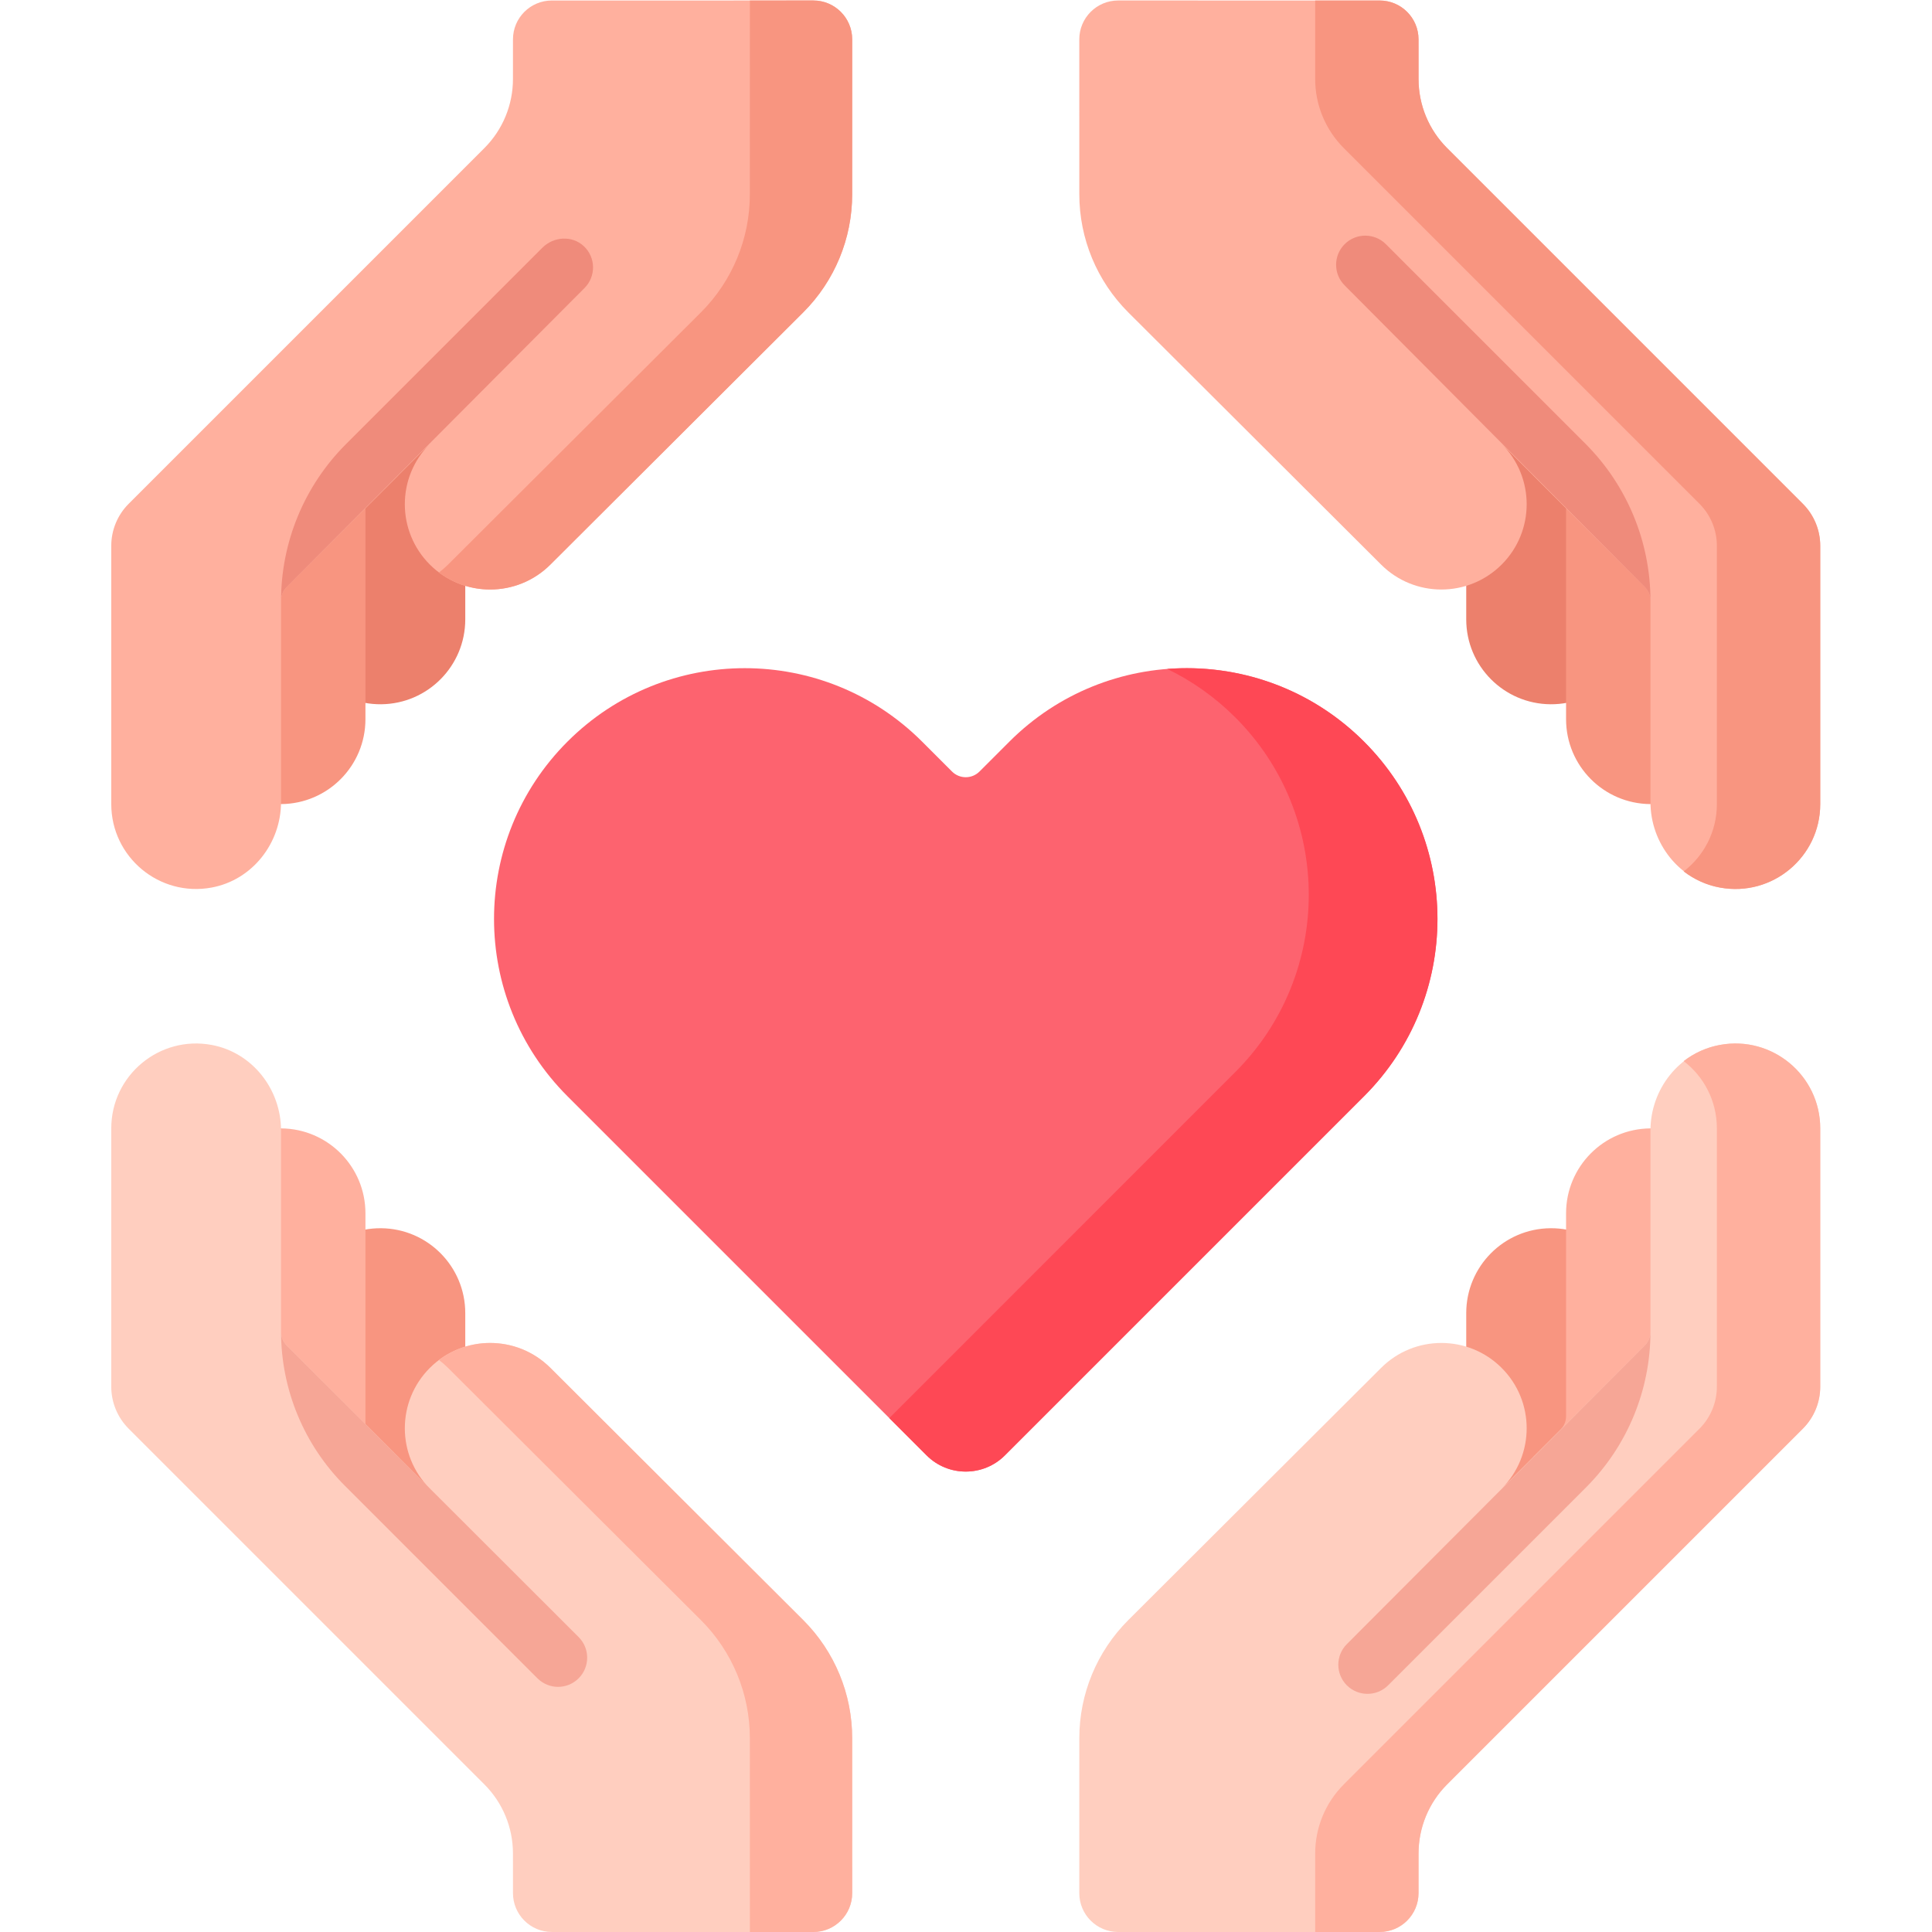 <?xml version="1.0" encoding="UTF-8" standalone="no"?> <!-- Created with Inkscape (http://www.inkscape.org/) --> <svg xmlns="http://www.w3.org/2000/svg" xmlns:svg="http://www.w3.org/2000/svg" id="svg7314" xml:space="preserve" width="682.667" height="682.667" viewBox="0 0 682.667 682.667"> <defs id="defs7318"> <clipPath clipPathUnits="userSpaceOnUse" id="clipPath7328"> <path d="M 0,512 H 512 V 0 H 0 Z" id="path7326"></path> </clipPath> </defs> <g id="g7320" transform="matrix(1.333,0,0,-1.333,0,682.667)"> <g id="g7322"> <g id="g7324" clip-path="url(#clipPath7328)"> <g id="g7330" transform="translate(388.664,164.051)"> <path d="M 0,0 V -55.906 L -8.664,-64.57 6.693,-79.928 45.007,-41.613 V 0 c 0,12.502 -10.19,22.607 -22.691,22.503 C 9.962,22.399 0,12.355 0,0" style="fill:#f89580;fill-opacity:1;fill-rule:nonzero;stroke:none" id="path7332"></path> </g> <g id="g7334" transform="translate(415.128,190.514)"> <path d="m 0,0 v -53.772 c 0,-1.367 -0.543,-2.676 -1.509,-3.643 L -8.665,-64.57 6.692,-79.928 45.007,-41.613 V 0 c 0,12.502 -10.191,22.607 -22.692,22.503 C 9.961,22.399 0,12.355 0,0" style="fill:#ffb09e;fill-opacity:1;fill-rule:nonzero;stroke:none" id="path7336"></path> </g> <g id="g7338" transform="translate(455.884,235.139)"> <path d="m 0,0 c -10.771,-2.002 -18.386,-11.734 -18.386,-22.69 v -53.342 c 0,-1.366 -0.543,-2.677 -1.509,-3.643 l -37.926,-37.922 c 8.83,8.831 8.83,23.147 0,31.977 -8.83,8.83 -23.147,8.83 -31.977,0 l -67.021,-66.858 c -8.305,-8.304 -12.97,-19.564 -12.963,-31.309 l -0.005,-41.047 c -0.001,-5.69 4.611,-10.304 10.302,-10.304 l 69.318,0.006 c 5.688,0 10.3,4.611 10.302,10.298 l 0.003,10.52 c 0,6.867 2.722,13.448 7.579,18.305 l 94.292,94.291 c 2.952,2.952 4.61,6.956 4.61,11.131 v 68.465 C 26.619,-8.054 13.851,2.575 0,0" style="fill:#ffcebf;fill-opacity:1;fill-rule:nonzero;stroke:none" id="path7340"></path> </g> <g id="g7342" transform="translate(482.506,213.02)"> <path d="m 0,0 v -68.461 c 0,-4.179 -1.66,-8.186 -4.615,-11.142 l -94.293,-94.293 c -4.853,-4.852 -7.572,-11.435 -7.572,-18.296 l -0.005,-10.524 c -0.003,-5.687 -4.615,-10.297 -10.302,-10.297 h -17.096 v 20.812 c 0,6.865 2.727,13.45 7.582,18.305 l 94.293,94.293 c 2.946,2.957 4.606,6.954 4.606,11.136 V 0 c 0,7.355 -3.494,13.773 -8.809,17.843 2.772,2.133 6.067,3.647 9.704,4.296 C -12.702,24.632 0,14.021 0,0" style="fill:#ffb09e;fill-opacity:1;fill-rule:nonzero;stroke:none" id="path7344"></path> </g> <g id="g7346" transform="translate(437.499,159.11)"> <path d="m 0,0 v 0 c 0,-15.481 -6.15,-30.328 -17.097,-41.275 l -52.452,-52.452 c -1.504,-1.503 -3.481,-2.255 -5.46,-2.255 -1.977,0 -3.955,0.752 -5.47,2.255 -3.018,3.019 -3.018,7.913 0,10.931 l 78.964,79.15 C -0.546,-2.678 0,-1.37 0,0" style="fill:#f6a696;fill-opacity:1;fill-rule:nonzero;stroke:none" id="path7348"></path> </g> <g id="g7350" transform="translate(123.332,164.051)"> <path d="M 0,0 V -55.906 L 8.664,-64.57 -6.692,-79.928 -45.007,-41.613 V 0 c 0,12.502 10.191,22.607 22.692,22.503 C -9.961,22.399 0,12.355 0,0" style="fill:#f89580;fill-opacity:1;fill-rule:nonzero;stroke:none" id="path7352"></path> </g> <g id="g7354" transform="translate(96.869,190.514)"> <path d="M 0,0 V -55.906 L 8.664,-64.57 -6.692,-79.928 -45.007,-41.613 V 0 c 0,12.502 10.19,22.607 22.692,22.503 C -9.961,22.399 0,12.355 0,0" style="fill:#ffb09e;fill-opacity:1;fill-rule:nonzero;stroke:none" id="path7356"></path> </g> <g id="g7358" transform="translate(56.113,235.139)"> <path d="m 0,0 c 10.771,-2.002 18.385,-11.734 18.385,-22.69 v -53.342 c 0,-1.366 0.543,-2.677 1.51,-3.643 l 37.926,-37.922 c -8.831,8.831 -8.83,23.147 0,31.977 8.83,8.83 23.146,8.83 31.976,0 l 67.021,-66.858 c 8.305,-8.304 12.971,-19.564 12.963,-31.309 l 0.006,-41.047 c 0.001,-5.69 -4.612,-10.304 -10.303,-10.304 l -69.318,0.006 c -5.687,0 -10.299,4.611 -10.301,10.298 l -0.004,10.52 c 0,6.867 -2.721,13.448 -7.579,18.305 l -94.291,94.291 c -2.952,2.952 -4.61,6.956 -4.61,11.131 v 68.465 C -26.619,-8.054 -13.851,2.575 0,0" style="fill:#ffcebf;fill-opacity:1;fill-rule:nonzero;stroke:none" id="path7360"></path> </g> <g id="g7362" transform="translate(215.594)"> <path d="M 0,0 C 5.691,-0.001 10.305,4.612 10.305,10.303 L 10.3,51.351 C 10.312,63.097 5.646,74.357 -2.659,82.663 l -67.028,66.857 c -4.415,4.415 -10.196,6.619 -15.984,6.619 -4.773,0 -9.558,-1.504 -13.562,-4.517 0.842,-0.639 1.658,-1.339 2.426,-2.108 l 67.022,-66.851 c 8.306,-8.306 12.971,-19.566 12.959,-31.312 l 0.012,-51.347 z" style="fill:#ffb09e;fill-opacity:1;fill-rule:nonzero;stroke:none" id="path7364"></path> </g> <g id="g7366" transform="translate(153.383,67.249)"> <path d="m 0,0 c -1.504,-1.505 -3.482,-2.267 -5.46,-2.267 -1.978,0 -3.956,0.762 -5.46,2.267 l -51.053,51.045 c -10.826,10.824 -16.909,25.507 -16.909,40.816 0,-1.37 0.536,-2.677 1.504,-3.646 L 0,10.93 C 3.019,7.911 3.019,3.018 0,0" style="fill:#f6a696;fill-opacity:1;fill-rule:nonzero;stroke:none" id="path7368"></path> </g> <g id="g7370" transform="translate(123.332,347.949)"> <path d="M 0,0 V 55.906 L 8.664,64.57 -6.692,79.928 -45.007,41.613 V 0 c 0,-12.502 10.191,-22.607 22.692,-22.503 C -9.961,-22.399 0,-12.355 0,0" style="fill:#ec806c;fill-opacity:1;fill-rule:nonzero;stroke:none" id="path7372"></path> </g> <g id="g7374" transform="translate(96.869,321.486)"> <path d="M 0,0 V 55.906 L 8.664,64.57 -6.692,79.928 -45.007,41.613 V 0 c 0,-12.502 10.19,-22.607 22.692,-22.503 C -9.961,-22.399 0,-12.355 0,0" style="fill:#f89580;fill-opacity:1;fill-rule:nonzero;stroke:none" id="path7376"></path> </g> <g id="g7378" transform="translate(56.113,276.861)"> <path d="m 0,0 c 10.771,2.002 18.385,11.734 18.385,22.69 v 53.342 c 0,1.366 0.543,2.677 1.51,3.643 l 37.926,37.922 c -8.831,-8.831 -8.83,-23.147 0,-31.977 8.83,-8.83 23.146,-8.83 31.976,0 l 67.021,66.858 c 8.305,8.304 12.971,19.564 12.963,31.309 l 0.006,41.047 c 0.001,5.69 -4.612,10.304 -10.303,10.304 l -69.318,-0.006 c -5.687,0 -10.299,-4.611 -10.301,-10.298 l -0.004,-10.52 c 0,-6.867 -2.721,-13.448 -7.579,-18.305 l -94.291,-94.291 c -2.952,-2.952 -4.61,-6.956 -4.61,-11.131 V 22.122 C -26.619,8.054 -13.851,-2.575 0,0" style="fill:#ffb09e;fill-opacity:1;fill-rule:nonzero;stroke:none" id="path7380"></path> </g> <g id="g7382" transform="translate(215.594,512)"> <path d="M 0,0 C 5.691,0.001 10.305,-4.612 10.305,-10.303 L 10.3,-51.351 C 10.312,-63.097 5.646,-74.357 -2.659,-82.663 l -67.028,-66.857 c -4.415,-4.415 -10.196,-6.619 -15.984,-6.619 -4.773,0 -9.558,1.504 -13.562,4.517 0.842,0.639 1.658,1.339 2.426,2.108 l 67.022,66.851 c 8.306,8.306 12.971,19.566 12.959,31.312 l 0.012,51.347 z" style="fill:#f89580;fill-opacity:1;fill-rule:nonzero;stroke:none" id="path7384"></path> </g> <g id="g7386" transform="translate(154.939,435.778)"> <path d="m 0,0 -78.934,-79.242 c -0.967,-0.969 -1.504,-2.277 -1.504,-3.647 0,15.561 6.182,30.484 17.185,41.487 l 52.096,52.095 c 2.993,2.994 7.91,3.293 10.99,0.389 C 3.018,8.079 3.073,3.073 0,0" style="fill:#ef8b7b;fill-opacity:1;fill-rule:nonzero;stroke:none" id="path7388"></path> </g> <g id="g7390" transform="translate(388.664,347.949)"> <path d="M 0,0 V 55.906 L -8.664,64.57 6.693,79.928 45.007,41.613 V 0 c 0,-12.502 -10.19,-22.607 -22.691,-22.503 C 9.962,-22.399 0,-12.355 0,0" style="fill:#ec806c;fill-opacity:1;fill-rule:nonzero;stroke:none" id="path7392"></path> </g> <g id="g7394" transform="translate(415.128,321.486)"> <path d="M 0,0 V 55.906 L -8.665,64.57 6.692,79.928 45.007,41.613 V 0 c 0,-12.502 -10.191,-22.607 -22.692,-22.503 C 9.961,-22.399 0,-12.355 0,0" style="fill:#f89580;fill-opacity:1;fill-rule:nonzero;stroke:none" id="path7396"></path> </g> <g id="g7398" transform="translate(455.884,276.861)"> <path d="m 0,0 c -10.771,2.002 -18.386,11.734 -18.386,22.69 v 53.342 c 0,1.366 -0.543,2.677 -1.509,3.643 l -37.926,37.922 c 8.83,-8.831 8.83,-23.147 0,-31.977 -8.83,-8.83 -23.147,-8.83 -31.977,0 l -67.021,66.858 c -8.305,8.304 -12.97,19.564 -12.963,31.309 l -0.005,41.047 c -0.001,5.69 4.611,10.304 10.302,10.304 l 69.318,-0.006 c 5.688,0 10.3,-4.611 10.302,-10.298 l 0.003,-10.52 c 0,-6.867 2.722,-13.448 7.579,-18.305 l 94.292,-94.291 c 2.952,-2.952 4.61,-6.956 4.61,-11.131 V 22.122 C 26.619,8.054 13.851,-2.575 0,0" style="fill:#ffb09e;fill-opacity:1;fill-rule:nonzero;stroke:none" id="path7400"></path> </g> <g id="g7402" transform="translate(482.506,367.446)"> <path d="m 0,0 v -68.467 c 0,-14.02 -12.702,-24.632 -26.507,-22.138 -3.637,0.648 -6.932,2.163 -9.704,4.295 5.315,4.07 8.809,10.488 8.809,17.843 V 0 c 0,4.183 -1.66,8.18 -4.606,11.136 l -94.293,94.294 c -4.855,4.854 -7.582,11.439 -7.582,18.304 v 20.812 h 17.096 c 5.687,0 10.299,-4.609 10.302,-10.297 l 0.005,-10.523 c 0,-6.862 2.719,-13.445 7.572,-18.296 L -4.611,11.132 C -1.658,8.18 0,4.175 0,0" style="fill:#f89580;fill-opacity:1;fill-rule:nonzero;stroke:none" id="path7404"></path> </g> <g id="g7406" transform="translate(420.255,394.515)"> <path d="m 0,0 c 11.041,-11.039 17.244,-26.013 17.244,-41.625 0,1.37 -0.546,2.678 -1.515,3.646 l -79.55,79.943 c -3.019,3.018 -3.019,7.902 0,10.921 3.017,3.017 7.911,3.017 10.929,0 z" style="fill:#ef8b7b;fill-opacity:1;fill-rule:nonzero;stroke:none" id="path7408"></path> </g> <g id="g7410" transform="translate(361.571,315.542)"> <path d="m 0,0 h -0.001 c -25.958,25.958 -68.045,25.958 -94.003,0 l -7.928,-7.928 c -2.011,-2.011 -5.272,-2.011 -7.284,0 L -117.144,0 c -25.958,25.958 -68.044,25.958 -94.002,0 -25.959,-25.959 -25.959,-68.046 0,-94.004 l 95.187,-95.188 c 5.735,-5.736 15.035,-5.736 20.771,0 L 0,-94.004 C 25.958,-68.046 25.958,-25.959 0,0" style="fill:#fd636f;fill-opacity:1;fill-rule:nonzero;stroke:none" id="path7412"></path> </g> <g id="g7414" transform="translate(361.571,221.536)"> <path d="m 0,0 -95.186,-95.187 c -5.735,-5.735 -15.039,-5.735 -20.774,0 l -9.877,9.877 91.72,91.728 c 25.959,25.959 25.959,68.044 0,94.003 -5.42,5.412 -11.537,9.701 -18.058,12.851 C -33.485,114.727 -14.297,108.301 0,94.003 25.96,68.044 25.96,25.959 0,0" style="fill:#fe4855;fill-opacity:1;fill-rule:nonzero;stroke:none" id="path7416"></path> </g> </g> </g> </g> </svg> 